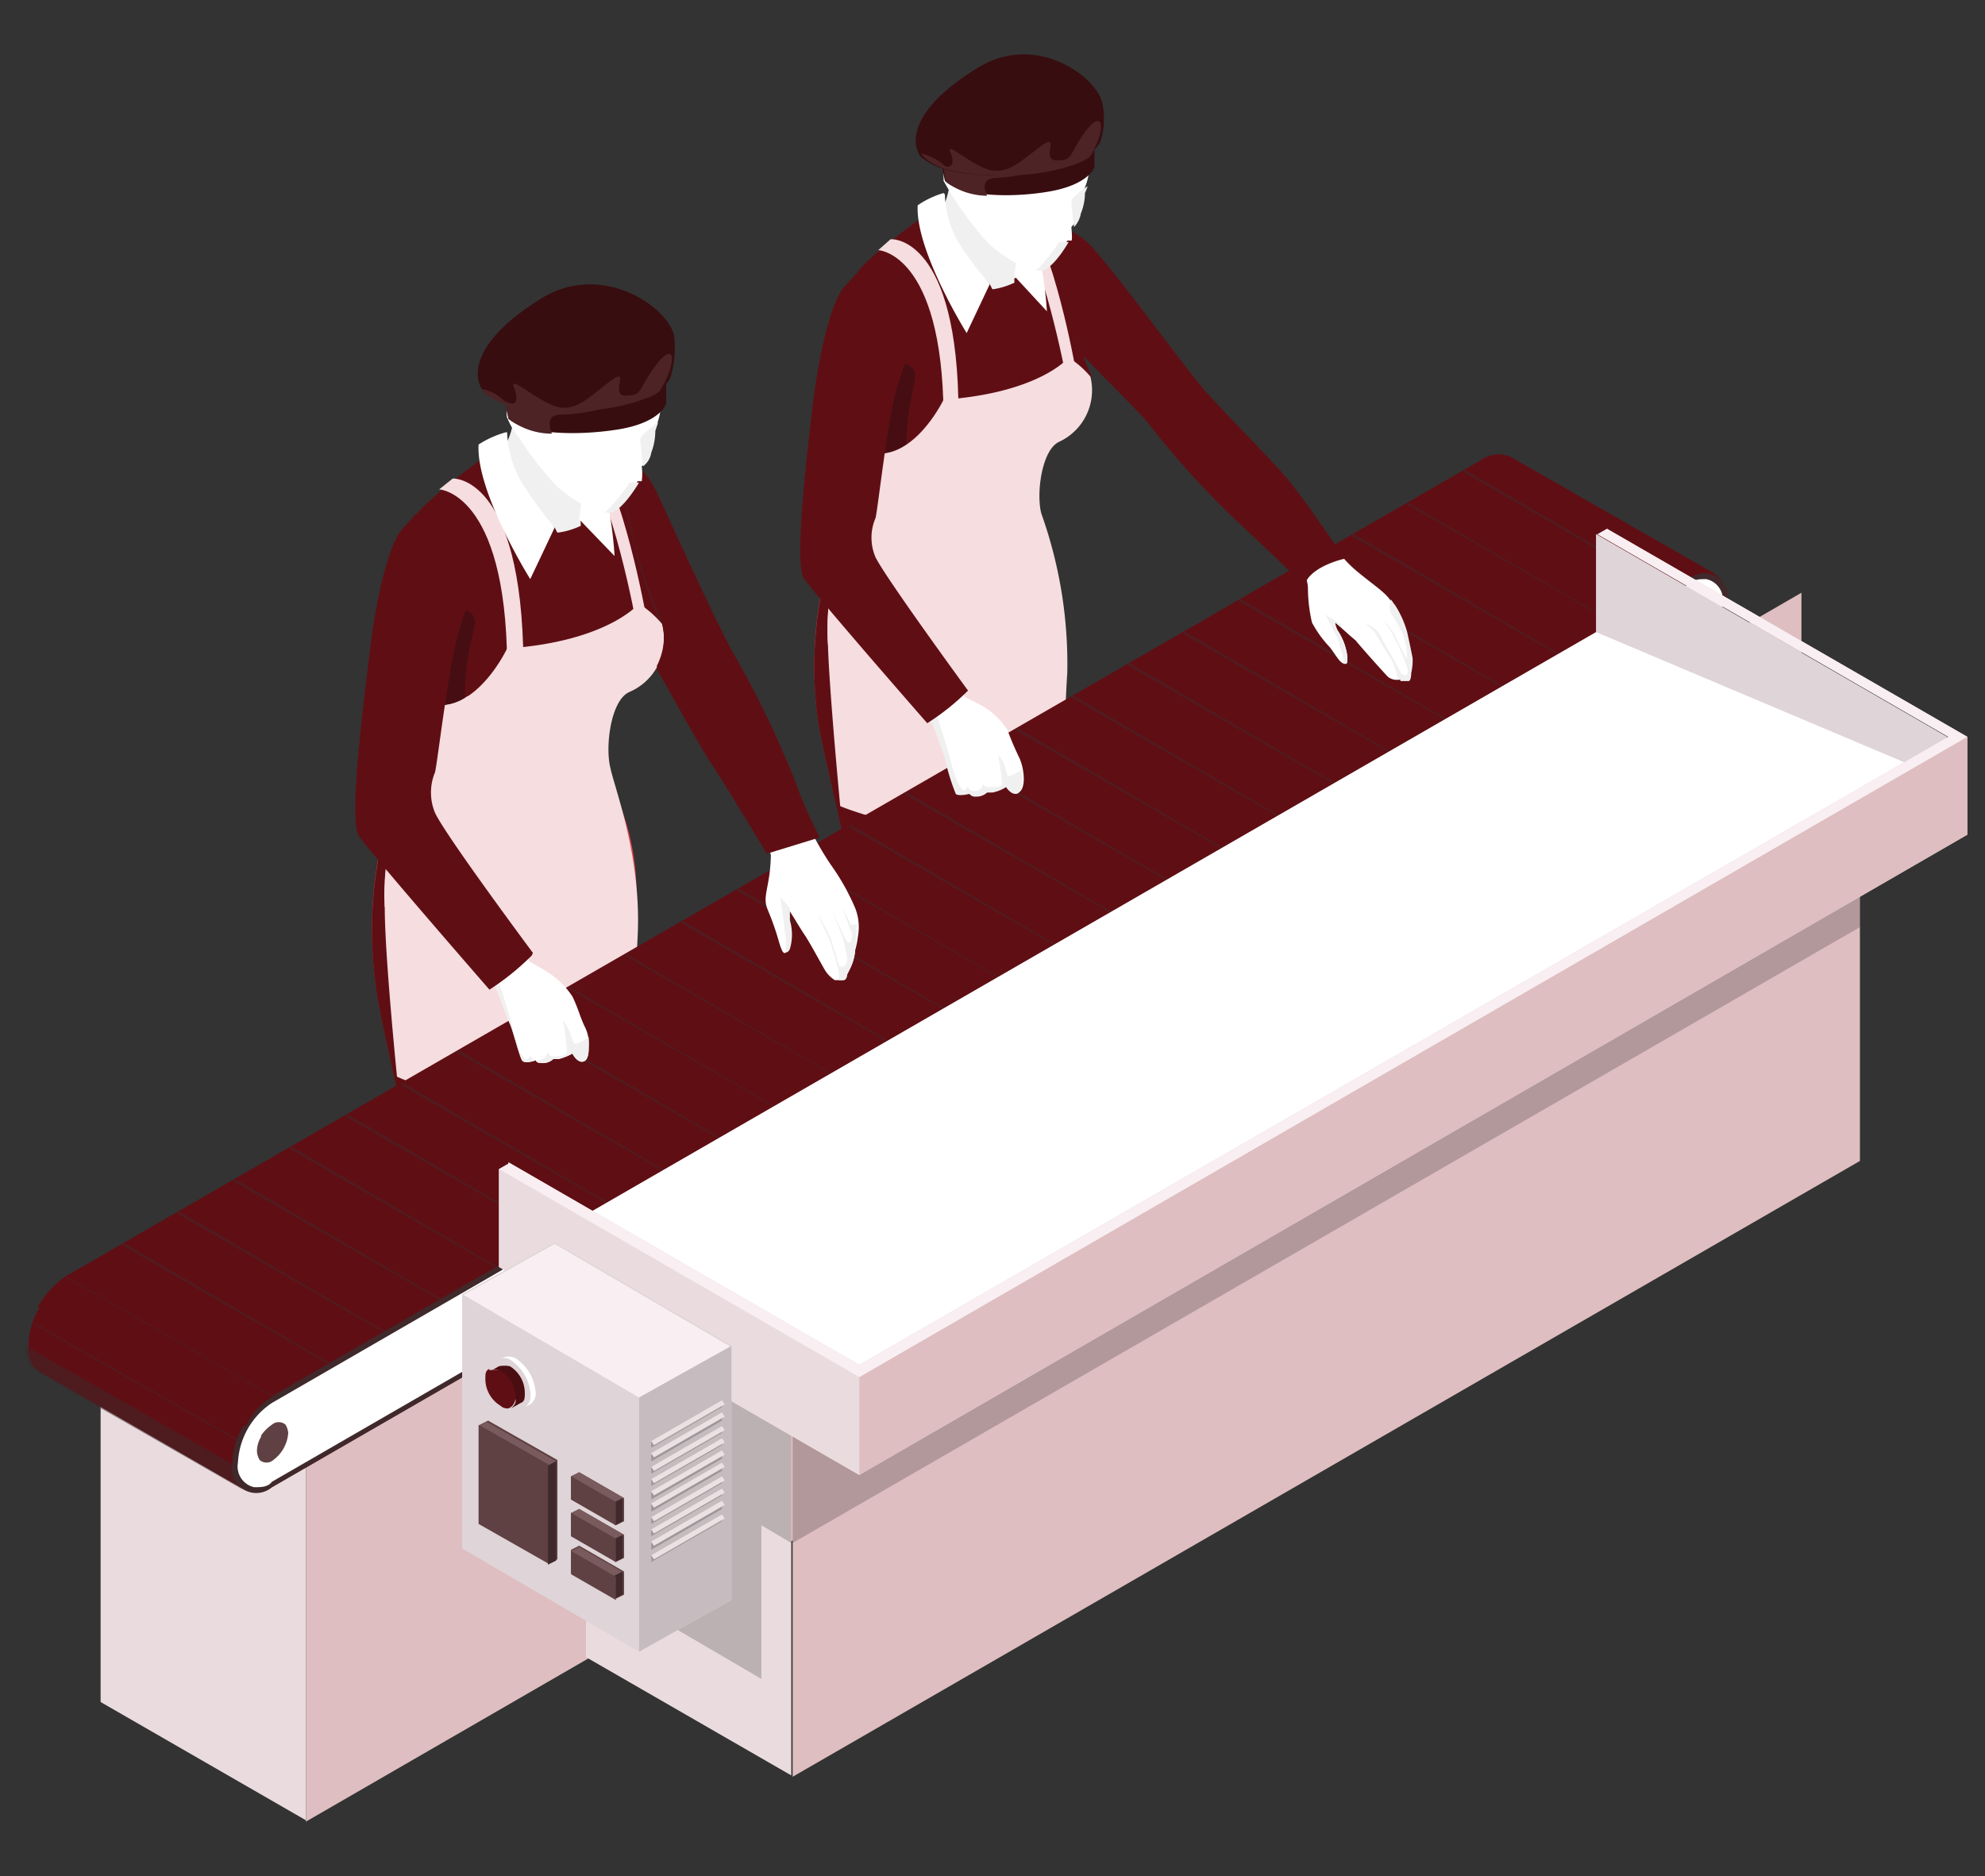 <svg xmlns="http://www.w3.org/2000/svg" xmlns:xlink="http://www.w3.org/1999/xlink" width="146" height="138" viewBox="0 0 146 138">
  <rect x="0" y="0" width="146" height="138" fill="#333333" stroke="none"/>
  <defs>
    <clipPath id="clip-path">
      <rect id="長方形_4159" data-name="長方形 4159" width="146" height="138" fill="none"/>
    </clipPath>
  </defs>
  <g id="ico10" transform="translate(0 61)">
    <g id="レイヤー_1">
      <g id="グループ_9920" data-name="グループ 9920" transform="translate(0 -61)" clip-path="url(#clip-path)">
        <g id="グループ_9919" data-name="グループ 9919">
          <g id="グループ_9878" data-name="グループ 9878">
            <g id="グループ_9876" data-name="グループ 9876">
              <g id="グループ_9875" data-name="グループ 9875">
                <path id="パス_53239" data-name="パス 53239" d="M72.9,85.4a2.751,2.751,0,0,1,1.5.8,12.849,12.849,0,0,0,2.8,2.9A9.346,9.346,0,0,1,80,91.9c.5.9.6,2-.5,2.6s-3.3,0-4.6-.9-3.9-2.7-5.2-3a3.3,3.3,0,0,1-2.2-2.5,8.149,8.149,0,0,1,.6-3.1l4.8.4Z" fill="#ebc7d1"/>
                <path id="パス_53240" data-name="パス 53240" d="M69.7,90.6A3,3,0,0,1,67.8,89a22.96,22.96,0,0,0,3.9,1.7c1.3.4,3,2.3,4.4,2.9a3.166,3.166,0,0,0,3.7-.3l.6-.6a1.439,1.439,0,0,1-.9,1.7c-1.2.6-3.3,0-4.6-.9s-3.9-2.7-5.2-3Z" fill="#ffe6ed"/>
              </g>
              <path id="パス_53241" data-name="パス 53241" d="M67.8,86.8a13.488,13.488,0,0,0,3.5,1.4c1.2.1,3.6-1.1,3.3-1.8a14.45,14.45,0,0,1-.5-4.6,124.988,124.988,0,0,1,1.4-13.4c.6-3,2.7-16.8,2.8-21.2a16.229,16.229,0,0,0-1.2-6.9l-9,3.6-.9,35.6.6,7.3Z" fill="#e34351"/>
              <path id="パス_53242" data-name="パス 53242" d="M74,41.6c-.3,4.2-1,12.4-1.2,15.5-.4,4.2-1.7,10.3-1.3,12s.9,1.2,0,2.1-.7,1.1-1,5.6-.2,6.7.8,7.5-.3.6-.9,1.6c-.4.6,1.9,1.2,3.7,1.6a4.957,4.957,0,0,1-2.6.8A15.064,15.064,0,0,1,68,86.9l-.6-7.3L68.3,44l5.8-2.3Z" fill="#ca2a38"/>
            </g>
            <g id="グループ_9877" data-name="グループ 9877">
              <path id="パス_53243" data-name="パス 53243" d="M68.6,88A4.281,4.281,0,0,1,70,89.6a42.762,42.762,0,0,0,2.6,4.2c.9,1.1,1.5,1.7,1.6,2.7s-.1,1.4-1.6,1.7a6.25,6.25,0,0,1-4.6-.9c-1.2-.9-2.5-3.2-3.4-4.2a4.79,4.79,0,0,1-1.1-3.8,5.029,5.029,0,0,1,.8-2.7L68.5,88Z" fill="#ebc7d1"/>
              <path id="パス_53244" data-name="パス 53244" d="M65.7,93.4c1,1.1,1.2,2.5,2.6,3.4a5.082,5.082,0,0,0,4.5.4c.7-.2,1.2-.3,1.5-.4,0,.8-.3,1.2-1.6,1.4a6.25,6.25,0,0,1-4.6-.9c-1.2-.9-2.5-3.2-3.4-4.2a4.44,4.44,0,0,1-1-2.2,11.6,11.6,0,0,0,2,2.4Z" fill="#ffe6ed"/>
            </g>
            <path id="パス_53245" data-name="パス 53245" d="M60.7,42.4l12.2,1.9a10.219,10.219,0,0,1-2.8,7.8s.2,10.9.1,13.7a57.717,57.717,0,0,1-1.5,8.3c-.4,1.8.5,11.8.7,12.8s1.7,3.5.4,3.6-6.1-.4-6.5-2.1c0,0-.2-.7,0-.9s0-.8-.2-1.1-1.5-7.8-1.2-11.1,1.5-5.2,1.5-6.8-2.5-11.6-3.2-15.3a29.068,29.068,0,0,1,.5-11Z" fill="#e34351"/>
            <path id="パス_53246" data-name="パス 53246" d="M63.3,88.5s-.2-.7,0-.9,0-.8-.2-1.1-1.5-7.8-1.2-11.1,1.5-5.2,1.5-6.8S60.9,57,60.2,53.3a29.068,29.068,0,0,1,.5-11l3.6.6c0,3.9.3,15.5.7,18.9.5,4.1,0,7,.9,7.4s1.3,1.1,0,1.4-1.8,1.2-1.3,1.9-1.3,7.9-.9,10.6,4.5,4.3,2.7,4.5c-1.6.2-1.3.8.2,2.7-1.5-.3-3-.9-3.2-1.8Z" fill="#5f0f14"/>
            <path id="パス_53247" data-name="パス 53247" d="M69.9,13.2a7.336,7.336,0,0,1-.5,2c-.3.4,1.5,6.3,3.3,7s2.7-2.1,2.7-3.5-5.5-5.5-5.5-5.5Z" fill="#f0f0f0"/>
            <path id="パス_53248" data-name="パス 53248" d="M71.6,21.2c2.3.6,4.6-1.4,4.6-1.4h0l-.1,4.5-1,1.7a17.549,17.549,0,0,1-3.2-1.2c0-.2-2.6-4.3-.3-3.7Z" fill="#5f0f14"/>
            <path id="パス_53249" data-name="パス 53249" d="M74.7,24.7l-1.9-3.8-5-4.9s-4,2.9-4.7,4-.8,6.5-.8,7.9a28.251,28.251,0,0,0,.5,5,11.256,11.256,0,0,0,8.5,2.2c4.8-.9,9-7.4,9-7.4A37.534,37.534,0,0,1,78.6,23c-.4-1.7-1.4-6.1-1.4-6.1a18.457,18.457,0,0,0-2.3-.4c0,.1.6,3.4.6,3.4l-.9.6.2,4.3Z" fill="#5f0f14"/>
            <path id="パス_53250" data-name="パス 53250" d="M67.5,35.1A13.306,13.306,0,0,1,62.8,33s-.3-2.2-.5-3.8l1.8-.8h.1l1.9-1.7s1.4,0,1.2,1.2-1.3,5.4,0,7c0,0,.1.2.2.2Z" fill="#460e12"/>
            <path id="パス_53251" data-name="パス 53251" d="M64,33.3c3.2.7,5.4-3.9,5.4-3.9,7.1-.5,9.2-3.1,9.2-3.1a7,7,0,0,1,1.6,1.4,4.182,4.182,0,0,1-2.3,4.8c-1.3.6-1.7,3.9-1.3,5.3a32.872,32.872,0,0,1,1.9,11.7,78.313,78.313,0,0,0-.1,8.5s-3.5,1-8,2.1a14.852,14.852,0,0,1-8.6-.8s-.8-8.4-.9-11.8a18.8,18.8,0,0,1,.2-4.1l-.4-1.7L62.8,33l1.3.4Z" fill="#f6dddf"/>
            <path id="パス_53252" data-name="パス 53252" d="M65.6,17.6s4.9-.2,4.9,12.9H69.4c-.1-11.9-4.8-12.1-4.8-12.1l.9-.8Z" fill="#f6dddf"/>
            <path id="パス_53253" data-name="パス 53253" d="M75.2,15.2c2.3,2.8,3.9,11.9,3.9,11.9l-.7.6s-1.7-9.1-3.9-11.9l.7-.6Z" fill="#f6dddf"/>
            <path id="パス_53254" data-name="パス 53254" d="M69.5,14.3a7.321,7.321,0,0,0,1.3,4,25.6,25.6,0,0,0,2,2.6l-1.7,3.6s-3.8-6.1-3.6-9.4a6.632,6.632,0,0,1,1.9-.9Z" fill="#fff"/>
            <path id="パス_53255" data-name="パス 53255" d="M74.3,16.3l1.3.3c1.2,2,1.4,6.3,1.4,6.3l-2.4-2.6s.5-2.7-.3-4.1Z" fill="#fff"/>
            <path id="パス_53256" data-name="パス 53256" d="M60.9,47.4a18.8,18.8,0,0,1,.2-4.1l-.4-1.7,2.1-8.7,1.3.4a3.441,3.441,0,0,0,2.6-.5,3.936,3.936,0,0,0,.6,2.1c1.3,1.6,4.7,1.4,6.4-.6A6.507,6.507,0,0,1,70,36.9c-2.8.9-2.9,4.8-2.6,6.3.2,1.3-.2,13.2-.3,17.3A12.719,12.719,0,0,1,62,59.3s-.8-8.4-.9-11.8Z" fill="#f6dddf"/>
          </g>
          <g id="グループ_9882" data-name="グループ 9882">
            <g id="グループ_9880" data-name="グループ 9880">
              <g id="グループ_9879" data-name="グループ 9879">
                <path id="パス_53257" data-name="パス 53257" d="M41,106.7a3.465,3.465,0,0,1,1.6.8,13.76,13.76,0,0,0,2.9,3,10.366,10.366,0,0,1,3,2.9c.5,1,.7,2.1-.6,2.8s-3.4,0-4.9-.9-4.1-2.9-5.5-3.2a3.38,3.38,0,0,1-2.3-2.6,9.45,9.45,0,0,1,.6-3.2l5.1.4Z" fill="#ebc7d1"/>
                <path id="パス_53258" data-name="パス 53258" d="M37.6,112.2a3.087,3.087,0,0,1-2-1.7,29.968,29.968,0,0,0,4.1,1.8c1.3.5,3.1,2.4,4.6,3.1a3.548,3.548,0,0,0,3.9-.3,4.349,4.349,0,0,1,.7-.6,1.556,1.556,0,0,1-.9,1.8c-1.2.7-3.4,0-4.9-.9s-4.1-2.9-5.5-3.2Z" fill="#ffe6ed"/>
              </g>
              <path id="パス_53259" data-name="パス 53259" d="M35.6,108.2a12,12,0,0,0,3.7,1.5c1.3.1,3.8-1.1,3.5-1.9a11.578,11.578,0,0,1-.5-4.9c.1-2,.8-10.9,1.5-14.1s2.9-17.7,3-22.3a18.091,18.091,0,0,0-1.2-7.3L36.1,63l-1,37.5.6,7.6Z" fill="#e34351"/>
              <path id="パス_53260" data-name="パス 53260" d="M42.1,60.6c-.3,4.4-1,13.1-1.3,16.3-.4,4.4-1.8,10.8-1.4,12.6s1,1.3,0,2.2-.7,1.2-1.1,5.9-.2,7,.9,7.9-.3.7-1,1.6c-.5.6,2,1.3,3.9,1.7a5.376,5.376,0,0,1-2.8.8,13.09,13.09,0,0,1-3.7-1.5l-.6-7.6L36,63l6.1-2.4Z" fill="#ca2a38"/>
            </g>
            <g id="グループ_9881" data-name="グループ 9881">
              <path id="パス_53261" data-name="パス 53261" d="M36.5,109.4a7.965,7.965,0,0,1,1.5,1.7,42.1,42.1,0,0,0,2.8,4.5c.9,1.2,1.6,1.8,1.7,2.8s-.1,1.5-1.7,1.8a7.03,7.03,0,0,1-4.9-.9c-1.2-.9-2.7-3.4-3.5-4.4a5.245,5.245,0,0,1-1.1-4,6.026,6.026,0,0,1,.8-2.9Z" fill="#ebc7d1"/>
              <path id="パス_53262" data-name="パス 53262" d="M33.4,115.1c1.1,1.2,1.3,2.6,2.8,3.6a5.216,5.216,0,0,0,4.7.4,10.313,10.313,0,0,0,1.6-.5c0,.8-.3,1.3-1.7,1.5a7.03,7.03,0,0,1-4.9-.9c-1.2-.9-2.7-3.4-3.5-4.4a4.508,4.508,0,0,1-1.1-2.3,12.663,12.663,0,0,0,2.1,2.5Z" fill="#ffe6ed"/>
            </g>
            <path id="パス_53263" data-name="パス 53263" d="M28.1,61.4l12.9,2a10.894,10.894,0,0,1-3,8.2s.2,11.5.1,14.5a64.689,64.689,0,0,1-1.5,8.8c-.4,1.9.5,12.5.8,13.5s1.8,3.7.4,3.8-6.4-.4-6.9-2.3c0,0-.3-.7,0-.9s0-.9-.3-1.1-1.5-8.2-1.2-11.7S31,90.7,31,89s-2.7-12.3-3.3-16.1a30.181,30.181,0,0,1,.5-11.6Z" fill="#e34351"/>
            <path id="パス_53264" data-name="パス 53264" d="M30.9,110s-.3-.7,0-.9,0-.9-.3-1.1-1.5-8.2-1.2-11.7S31,90.8,31,89.1,28.3,76.8,27.7,73a30.181,30.181,0,0,1,.5-11.6L32,62c0,4.1.3,16.3.7,20,.5,4.4,0,7.4.9,7.8s1.4,1.2,0,1.5-1.9,1.3-1.4,2-1.4,8.3-.9,11.2,4.7,4.5,2.8,4.7c-1.7.2-1.4.9.2,2.8-1.6-.3-3.2-1-3.4-1.9Z" fill="#5f0f14"/>
            <path id="パス_53265" data-name="パス 53265" d="M37.8,30.6a5.562,5.562,0,0,1-.6,2.1c-.4.4,1.6,6.6,3.5,7.4s2.9-2.2,2.9-3.7-5.8-5.8-5.8-5.8Z" fill="#f0f0f0"/>
            <path id="パス_53266" data-name="パス 53266" d="M39.6,39.1c2.5.6,4.8-1.5,4.8-1.5h0l-.1,4.8-1,1.8A19.571,19.571,0,0,1,39.9,43c0-.2-2.7-4.5-.3-3.9Z" fill="#5f0f14"/>
            <path id="パス_53267" data-name="パス 53267" d="M42.8,42.8l-2-4-5.3-5.1s-4.2,3.1-4.9,4.2-.8,6.8-.9,8.4a30.518,30.518,0,0,0,.5,5.2,12.091,12.091,0,0,0,9,2.3c5.1-.9,9.5-7.8,9.5-7.8a42.434,42.434,0,0,1-1.8-5c-.5-1.8-1.4-6.5-1.4-6.5a20.48,20.48,0,0,0-2.4-.5c0,.1.6,3.6.6,3.6l-1,.6.2,4.6Z" fill="#5f0f14"/>
            <path id="パス_53268" data-name="パス 53268" d="M35.2,53.7a13.2,13.2,0,0,1-5-2.2s-.4-2.3-.5-4l1.9-.9h.1l2-1.8s1.5,0,1.2,1.3-1.4,5.7,0,7.4c0,0,.1.2.2.2Z" fill="#460e12"/>
            <path id="パス_53269" data-name="パス 53269" d="M31.6,51.8c3.4.8,5.7-4.1,5.7-4.1,7.4-.5,9.7-3.3,9.7-3.3a7.965,7.965,0,0,1,1.7,1.5,4.217,4.217,0,0,1-2.4,5c-1.4.6-1.8,4.1-1.4,5.6.3,1.5,2.3,6.5,2,12.4s-.2,8.9-.2,8.9-3.6,1.1-8.4,2.3a14.244,14.244,0,0,1-9.1-.9s-.9-8.9-.9-12.4a16.14,16.14,0,0,1,.3-4.3l-.5-1.8,2.2-9.2,1.4.4Z" fill="#f6dddf"/>
            <path id="パス_53270" data-name="パス 53270" d="M33.3,35.2s5.1-.3,5.2,13.6H37.3c-.1-12.6-5-12.8-5-12.8l1-.8Z" fill="#f6dddf"/>
            <path id="パス_53271" data-name="パス 53271" d="M43.4,32.7c2.4,3,4.1,12.5,4.1,12.5l-.7.7s-1.7-9.6-4.1-12.5Z" fill="#f6dddf"/>
            <path id="パス_53272" data-name="パス 53272" d="M37.3,31.8A7.812,7.812,0,0,0,38.7,36a29.192,29.192,0,0,0,2.1,2.8L39,42.6s-4-6.4-3.8-9.9a7.218,7.218,0,0,1,2-.9Z" fill="#fff"/>
            <path id="パス_53273" data-name="パス 53273" d="M42.4,33.9l1.3.4c1.3,2.1,1.5,6.6,1.5,6.6l-2.6-2.7s.5-2.9-.3-4.3Z" fill="#fff"/>
            <path id="パス_53274" data-name="パス 53274" d="M28.3,66.7c0-3.6.3-4.3.3-4.3l-.5-1.8,2.2-9.2,1.4.4a3.248,3.248,0,0,0,2.7-.6,3.6,3.6,0,0,0,.7,2.2c1.4,1.7,4.9,1.4,6.7-.6a7.51,7.51,0,0,1-3.9,2.7c-2.9,1-3.1,5.1-2.8,6.7.3,1.3-.2,13.9-.4,18.2a14.172,14.172,0,0,1-5.4-1.2s-.9-8.9-.9-12.4Z" fill="#f6dddf"/>
          </g>
          <path id="パス_53275" data-name="パス 53275" d="M7.4,125.2l15.1,8.7V107.1L7.4,98.4v26.8Z" fill="#eadcde"/>
          <path id="パス_53276" data-name="パス 53276" d="M132.5,70.4V43.6l-110,63.6V134L132.4,70.5Z" fill="#debec0"/>
          <path id="パス_53277" data-name="パス 53277" d="M43.1,121.9l15.1,8.7V103.8L43.1,95.1v26.8Z" fill="#eadcde"/>
          <path id="パス_53278" data-name="パス 53278" d="M136.8,58.6V85.4L58.3,130.7V103.9l78.5-45.3Z" fill="#debec0"/>
          <path id="パス_53279" data-name="パス 53279" d="M136.8,58.6v9.6L58.3,113.5v-9.6l78.5-45.3Z" opacity="0.2"/>
          <g id="グループ_9884" data-name="グループ 9884">
            <path id="パス_53280" data-name="パス 53280" d="M2.8,96.1a7.032,7.032,0,0,1,2-2.2L109,33.8a2.063,2.063,0,0,1,2-.2l15.2,8.7a1.918,1.918,0,0,1,.8,1.9,6.411,6.411,0,0,1-2.9,5L20,109.4a2.063,2.063,0,0,1-2,.2L2.9,100.9A1.918,1.918,0,0,1,2.1,99a5.376,5.376,0,0,1,.8-2.8Z" fill="#5f0f14"/>
            <path id="パス_53281" data-name="パス 53281" d="M18,104.9a7.032,7.032,0,0,1,2-2.2L124.2,42.6a1.763,1.763,0,0,1,2.5.2,1.674,1.674,0,0,1,.4,1.5,6.411,6.411,0,0,1-2.9,5L20,109.4a1.763,1.763,0,0,1-2.5-.2,1.674,1.674,0,0,1-.4-1.5,5.376,5.376,0,0,1,.8-2.8Z" fill="#3f292b"/>
            <path id="パス_53282" data-name="パス 53282" d="M109.1,33.8a2.063,2.063,0,0,1,2-.2l15.2,8.7a2.038,2.038,0,0,0-2,.2L20,102.7,4.8,94,109,33.9Z" fill="#5f0f14"/>
            <path id="パス_53283" data-name="パス 53283" d="M4.9,94l15.2,8.7a4.73,4.73,0,0,0-2,2.2L2.9,96.2a7.032,7.032,0,0,1,2-2.2Z" fill="#5f0f14"/>
            <path id="パス_53284" data-name="パス 53284" d="M17.1,107.7a2.364,2.364,0,0,0,.8,1.9L2.7,100.9A1.918,1.918,0,0,1,1.9,99Z" fill="#3f292b" opacity="0.5"/>
            <g id="グループ_9883" data-name="グループ 9883" opacity="0.5">
              <path id="パス_53285" data-name="パス 53285" d="M107.6,34.7l15.1,8.7h.2l-15.1-8.8h-.1Z" fill="#3f292b"/>
              <path id="パス_53286" data-name="パス 53286" d="M103.5,37.1l15.1,8.7h.1L103.6,37h-.1Z" fill="#3f292b"/>
              <path id="パス_53287" data-name="パス 53287" d="M99.4,39.4l15.1,8.7h.2L99.6,39.3h-.1Z" fill="#3f292b"/>
              <path id="パス_53288" data-name="パス 53288" d="M95.3,41.8l15.1,8.7h.2L95.5,41.7h-.2Z" fill="#3f292b"/>
              <path id="パス_53289" data-name="パス 53289" d="M91.1,44.2l15.1,8.7h.2L91.3,44.1h-.2Z" fill="#3f292b"/>
              <path id="パス_53290" data-name="パス 53290" d="M87,46.6l15.1,8.7h.2L87.2,46.5h-.1Z" fill="#3f292b"/>
              <path id="パス_53291" data-name="パス 53291" d="M82.9,48.9,98,57.6h.2L83.1,48.8H83Z" fill="#3f292b"/>
              <path id="パス_53292" data-name="パス 53292" d="M78.8,51.3,93.9,60h.2L79,51.2h-.2Z" fill="#3f292b"/>
              <path id="パス_53293" data-name="パス 53293" d="M74.7,53.7l15.1,8.7H90L74.9,53.6h-.2Z" fill="#3f292b"/>
              <path id="パス_53294" data-name="パス 53294" d="M70.6,56l15.1,8.7h.2L70.8,55.9h-.2Z" fill="#3f292b"/>
              <path id="パス_53295" data-name="パス 53295" d="M66.5,58.4l15.1,8.7h.2L66.7,58.3h-.2Z" fill="#3f292b"/>
              <path id="パス_53296" data-name="パス 53296" d="M62.4,60.8l15.1,8.7h.2L62.6,60.7h-.1Z" fill="#3f292b"/>
              <path id="パス_53297" data-name="パス 53297" d="M58.3,63.2l15.1,8.7h.1L58.4,63.1h-.1Z" fill="#3f292b"/>
              <path id="パス_53298" data-name="パス 53298" d="M54.2,65.5l15.1,8.7h.2L54.4,65.4h-.2Z" fill="#3f292b"/>
              <path id="パス_53299" data-name="パス 53299" d="M50.1,67.9l15.1,8.7h.2L50.3,67.8h-.2Z" fill="#3f292b"/>
              <path id="パス_53300" data-name="パス 53300" d="M46,70.3,61.1,79h.1L46.1,70.2H46Z" fill="#3f292b"/>
              <path id="パス_53301" data-name="パス 53301" d="M41.8,72.7l15.1,8.7H57L41.9,72.6h-.1Z" fill="#3f292b"/>
              <path id="パス_53302" data-name="パス 53302" d="M37.7,75l15.1,8.7H53L37.9,74.9h-.2Z" fill="#3f292b"/>
              <path id="パス_53303" data-name="パス 53303" d="M33.6,77.4l15.1,8.7h.2L33.8,77.3h-.2Z" fill="#3f292b"/>
              <path id="パス_53304" data-name="パス 53304" d="M29.5,79.8l15.1,8.7h.2L29.7,79.7h-.1Z" fill="#3f292b"/>
              <path id="パス_53305" data-name="パス 53305" d="M25.4,82.1l15.1,8.7h.2L25.6,82h-.2Z" fill="#3f292b"/>
              <path id="パス_53306" data-name="パス 53306" d="M21.3,84.5l15.1,8.7h.2L21.5,84.4h-.1Z" fill="#3f292b"/>
              <path id="パス_53307" data-name="パス 53307" d="M17.2,86.9l15.1,8.7h.2L17.4,86.8h-.2Z" fill="#3f292b"/>
              <path id="パス_53308" data-name="パス 53308" d="M13.1,89.3,28.2,98h.2L13.3,89.2h-.2Z" fill="#3f292b"/>
              <path id="パス_53309" data-name="パス 53309" d="M9,91.6l15.1,8.7h.2L9.2,91.5H9Z" fill="#3f292b"/>
              <path id="パス_53310" data-name="パス 53310" d="M4.9,94,20,102.7h.1L5,94Z" fill="#3f292b"/>
              <path id="パス_53311" data-name="パス 53311" d="M2.3,97.3,17.5,106v-.1L2.3,97.2v.1Z" fill="#3f292b"/>
            </g>
            <path id="パス_53312" data-name="パス 53312" d="M124.2,48.8a5.6,5.6,0,0,0,2.5-4.4,1.557,1.557,0,0,0-1.2-1.8c-.5,0-1,0-1.3.4L20,103.2a5.6,5.6,0,0,0-2.5,4.4,1.557,1.557,0,0,0,1.2,1.8c.5,0,1,0,1.3-.4Z" fill="#fff"/>
            <path id="パス_53313" data-name="パス 53313" d="M123.4,45.5a3.043,3.043,0,0,1,.8-.8.76.76,0,0,1,1,0,1.421,1.421,0,0,1,.2.6,2.716,2.716,0,0,1-1.1,2,.76.76,0,0,1-1,0,1.421,1.421,0,0,1-.2-.6,2.016,2.016,0,0,1,.3-1.1Z" fill="#5f4143"/>
            <path id="パス_53314" data-name="パス 53314" d="M19.2,105.6a3.044,3.044,0,0,1,.8-.8.76.76,0,0,1,1,0,1.421,1.421,0,0,1,.2.6,2.716,2.716,0,0,1-1.1,2,.76.76,0,0,1-1,0,1.421,1.421,0,0,1-.2-.6,2.016,2.016,0,0,1,.3-1.1Z" fill="#5f4143"/>
          </g>
          <path id="パス_53315" data-name="パス 53315" d="M43.1,97.4V95.2l15.1,8.7v9.6L56,112.2v11.3l-13-7.6V97.2h.1Z" opacity="0.2"/>
          <g id="グループ_9885" data-name="グループ 9885">
            <path id="パス_53316" data-name="パス 53316" d="M117.4,46.5V39.3l25.8,14.9v3.2L63.1,103.6,37.3,92.7l80.1-46.2Z" fill="#dfd4d7"/>
            <path id="パス_53317" data-name="パス 53317" d="M117.4,46.5l25.8,10.9V54.2L117.4,39.3v7.2Z" fill="#dfd4d7"/>
            <path id="パス_53318" data-name="パス 53318" d="M117.4,46.5l25.8,10.9L63.1,103.6,37.3,92.7l80.1-46.2Z" fill="#fff"/>
          </g>
          <g id="グループ_9886" data-name="グループ 9886">
            <path id="パス_53319" data-name="パス 53319" d="M37.4,85.5l25.8,14.9,80.1-46.2L117.5,39.3l.7-.4,26.5,15.3v7.2L63.2,108.5,36.7,93.2V86l.7-.4Z" fill="#dfd4d7"/>
            <path id="パス_53320" data-name="パス 53320" d="M63.2,108.5l81.5-47.1V54.2L63.2,101.3v7.2Z" fill="#debec0"/>
            <path id="パス_53321" data-name="パス 53321" d="M63.2,108.5,36.7,93.2V86l26.5,15.3Z" fill="#eadcde"/>
            <path id="パス_53322" data-name="パス 53322" d="M37.4,85.5l25.8,14.9,80.1-46.2L117.5,39.3h0l.7-.4,26.5,15.3L63.2,101.3,36.7,86l.7-.4Z" fill="#f9eef1"/>
          </g>
          <g id="グループ_9904" data-name="グループ 9904">
            <path id="パス_53323" data-name="パス 53323" d="M40.8,91.4l13,7.6v18.7L47,121.5l-13-7.6V95.2l6.8-3.8Z" fill="#dfd4d7"/>
            <path id="パス_53324" data-name="パス 53324" d="M34,95.3l13,7.6,6.8-3.8-13-7.6Z" fill="#f9eef1"/>
            <path id="パス_53325" data-name="パス 53325" d="M47,121.5V102.8L53.8,99v18.7Z" fill="#c6bbbe"/>
            <path id="パス_53326" data-name="パス 53326" d="M34,113.9l13,7.6V102.8L34,95.2v18.7Z" fill="#dfd4d7"/>
            <g id="グループ_9887" data-name="グループ 9887">
              <path id="パス_53327" data-name="パス 53327" d="M35.9,104.5l5.1,2.9v7.3l-.6.3-5.1-2.9v-7.3Z" fill="#5f4143"/>
              <path id="パス_53328" data-name="パス 53328" d="M35.2,104.9l5.1,2.9.6-.3-5.1-2.9Z" fill="#795b5d"/>
              <path id="パス_53329" data-name="パス 53329" d="M40.3,115.1v-7.3l.6-.3v7.3Z" fill="#3f292b"/>
              <path id="パス_53330" data-name="パス 53330" d="M35.2,112.1l5.1,2.9v-7.3l-5.1-2.9Z" fill="#5f4143"/>
            </g>
            <g id="グループ_9888" data-name="グループ 9888">
              <path id="パス_53331" data-name="パス 53331" d="M42.6,108.3l3.3,1.9v1.7l-.6.3L42,110.3v-1.7Z" fill="#5f4143"/>
              <path id="パス_53332" data-name="パス 53332" d="M42,108.6l3.3,1.9.6-.3-3.3-1.9Z" fill="#795b5d"/>
              <path id="パス_53333" data-name="パス 53333" d="M45.2,112.2v-1.7l.6-.3v1.7Z" fill="#3f292b"/>
              <path id="パス_53334" data-name="パス 53334" d="M42,110.3l3.3,1.9v-1.7L42,108.6Z" fill="#5f4143"/>
            </g>
            <g id="グループ_9889" data-name="グループ 9889">
              <path id="パス_53335" data-name="パス 53335" d="M42.6,111l3.3,1.9v1.7l-.6.3L42,113v-1.7Z" fill="#5f4143"/>
              <path id="パス_53336" data-name="パス 53336" d="M42,111.3l3.3,1.9.6-.3L42.6,111Z" fill="#795b5d"/>
              <path id="パス_53337" data-name="パス 53337" d="M45.2,114.9v-1.7l.6-.3v1.7Z" fill="#3f292b"/>
              <path id="パス_53338" data-name="パス 53338" d="M42,113l3.3,1.9v-1.7L42,111.3Z" fill="#5f4143"/>
            </g>
            <g id="グループ_9890" data-name="グループ 9890">
              <path id="パス_53339" data-name="パス 53339" d="M42.6,113.7l3.3,1.9v1.7l-.6.3L42,115.7V114Z" fill="#5f4143"/>
              <path id="パス_53340" data-name="パス 53340" d="M42,114.1l3.3,1.9.6-.3-3.3-1.9Z" fill="#795b5d"/>
              <path id="パス_53341" data-name="パス 53341" d="M45.2,117.6v-1.7l.6-.3v1.7Z" fill="#3f292b"/>
              <path id="パス_53342" data-name="パス 53342" d="M42,115.8l3.3,1.9V116L42,114.1Z" fill="#5f4143"/>
            </g>
            <g id="グループ_9893" data-name="グループ 9893">
              <g id="グループ_9891" data-name="グループ 9891">
                <path id="パス_53343" data-name="パス 53343" d="M39,102.6a2.946,2.946,0,0,0-1.5-2.5.76.76,0,0,0-1,0l.4-.2a1.167,1.167,0,0,1,1,0,3.343,3.343,0,0,1,1.5,2.5.975.975,0,0,1-.4.9l-.4.2A.87.87,0,0,0,39,102.6Z" fill="#fff"/>
                <path id="パス_53344" data-name="パス 53344" d="M36.5,100a1.167,1.167,0,0,1,1,0,3.343,3.343,0,0,1,1.5,2.5.9.9,0,0,1-.7,1,1.077,1.077,0,0,1-.8-.2,3.343,3.343,0,0,1-1.5-2.5.975.975,0,0,1,.4-.9Z" fill="#dfd4d7"/>
              </g>
              <g id="グループ_9892" data-name="グループ 9892">
                <path id="パス_53345" data-name="パス 53345" d="M37.9,102.9a2.716,2.716,0,0,0-1.1-2,.6.6,0,0,0-.8,0l.7-.4a2.134,2.134,0,0,1,.8,0,2.305,2.305,0,0,1,1.1,2c0,.3,0,.6-.3.7l-.7.4C37.8,103.4,38,103.2,37.9,102.9Z" fill="#4a0d11"/>
                <path id="パス_53346" data-name="パス 53346" d="M36,100.8a2.134,2.134,0,0,1,.8,0,2.305,2.305,0,0,1,1.1,2,.792.792,0,0,1-.5.8.735.735,0,0,1-.6-.2,2.305,2.305,0,0,1-1.1-2c0-.3,0-.6.3-.7Z" fill="#5f0f14"/>
              </g>
            </g>
            <g id="グループ_9894" data-name="グループ 9894">
              <path id="パス_53347" data-name="パス 53347" d="M47.9,106.5l5.2-3V103l-5.2,3Z" opacity="0.2"/>
              <path id="パス_53348" data-name="パス 53348" d="M48.1,106.3l5.2-3-.2-.3-5.2,3Z" fill="#dfd4d7"/>
              <path id="パス_53349" data-name="パス 53349" d="M48.1,106.3l5.2-3-.2-.3-5.2,3Z" fill="#f9eef1" opacity="0.5"/>
            </g>
            <g id="グループ_9895" data-name="グループ 9895">
              <path id="パス_53350" data-name="パス 53350" d="M47.9,107.5l5.2-3V104l-5.2,3Z" opacity="0.2"/>
              <path id="パス_53351" data-name="パス 53351" d="M48.1,107.2l5.2-3-.2-.3-5.2,3Z" fill="#dfd4d7"/>
              <path id="パス_53352" data-name="パス 53352" d="M48.1,107.2l5.2-3-.2-.3-5.2,3Z" fill="#f9eef1" opacity="0.5"/>
            </g>
            <g id="グループ_9896" data-name="グループ 9896">
              <path id="パス_53353" data-name="パス 53353" d="M47.9,108.4l5.2-3v-.5l-5.2,3Z" opacity="0.2"/>
              <path id="パス_53354" data-name="パス 53354" d="M48.1,108.2l5.2-3-.2-.3-5.2,3Z" fill="#dfd4d7"/>
              <path id="パス_53355" data-name="パス 53355" d="M48.1,108.2l5.2-3-.2-.3-5.2,3Z" fill="#f9eef1" opacity="0.5"/>
            </g>
            <g id="グループ_9897" data-name="グループ 9897">
              <path id="パス_53356" data-name="パス 53356" d="M47.9,109.3l5.2-3v-.5l-5.2,3Z" opacity="0.2"/>
              <path id="パス_53357" data-name="パス 53357" d="M48.1,109.1l5.2-3-.2-.3-5.2,3Z" fill="#dfd4d7"/>
              <path id="パス_53358" data-name="パス 53358" d="M48.1,109.1l5.2-3-.2-.3-5.2,3Z" fill="#f9eef1" opacity="0.5"/>
            </g>
            <g id="グループ_9898" data-name="グループ 9898">
              <path id="パス_53359" data-name="パス 53359" d="M47.9,110.3l5.2-3v-.5l-5.2,3Z" opacity="0.2"/>
              <path id="パス_53360" data-name="パス 53360" d="M48.1,110l5.2-3-.2-.3-5.2,3Z" fill="#dfd4d7"/>
              <path id="パス_53361" data-name="パス 53361" d="M48.1,110l5.2-3-.2-.3-5.2,3Z" fill="#f9eef1" opacity="0.5"/>
            </g>
            <g id="グループ_9899" data-name="グループ 9899">
              <path id="パス_53362" data-name="パス 53362" d="M47.9,111.2l5.2-3v-.5l-5.2,3Z" opacity="0.2"/>
              <path id="パス_53363" data-name="パス 53363" d="M48.1,110.9l5.2-3-.2-.3-5.2,3Z" fill="#dfd4d7"/>
              <path id="パス_53364" data-name="パス 53364" d="M48.1,110.9l5.2-3-.2-.3-5.2,3Z" fill="#f9eef1" opacity="0.5"/>
            </g>
            <g id="グループ_9900" data-name="グループ 9900">
              <path id="パス_53365" data-name="パス 53365" d="M47.9,112.1l5.2-3v-.5l-5.2,3Z" opacity="0.2"/>
              <path id="パス_53366" data-name="パス 53366" d="M48.1,111.9l5.2-3-.2-.3-5.2,3Z" fill="#dfd4d7"/>
              <path id="パス_53367" data-name="パス 53367" d="M48.1,111.9l5.2-3-.2-.3-5.2,3Z" fill="#f9eef1" opacity="0.5"/>
            </g>
            <g id="グループ_9901" data-name="グループ 9901">
              <path id="パス_53368" data-name="パス 53368" d="M47.9,113l5.2-3v-.5l-5.2,3Z" opacity="0.2"/>
              <path id="パス_53369" data-name="パス 53369" d="M48.1,112.8l5.2-3-.2-.3-5.2,3Z" fill="#dfd4d7"/>
              <path id="パス_53370" data-name="パス 53370" d="M48.1,112.8l5.2-3-.2-.3-5.2,3Z" fill="#f9eef1" opacity="0.5"/>
            </g>
            <g id="グループ_9902" data-name="グループ 9902">
              <path id="パス_53371" data-name="パス 53371" d="M47.9,114l5.2-3v-.5l-5.2,3Z" opacity="0.2"/>
              <path id="パス_53372" data-name="パス 53372" d="M48.1,113.7l5.2-3-.2-.3-5.2,3Z" fill="#dfd4d7"/>
              <path id="パス_53373" data-name="パス 53373" d="M48.1,113.7l5.2-3-.2-.3-5.2,3Z" fill="#f9eef1" opacity="0.5"/>
            </g>
            <g id="グループ_9903" data-name="グループ 9903">
              <path id="パス_53374" data-name="パス 53374" d="M47.9,114.9l5.2-3v-.5l-5.2,3Z" opacity="0.2"/>
              <path id="パス_53375" data-name="パス 53375" d="M48.1,114.7l5.2-3-.2-.3-5.2,3Z" fill="#dfd4d7"/>
              <path id="パス_53376" data-name="パス 53376" d="M48.1,114.7l5.2-3-.2-.3-5.2,3Z" fill="#f9eef1" opacity="0.5"/>
            </g>
          </g>
          <g id="グループ_9908" data-name="グループ 9908">
            <g id="グループ_9906" data-name="グループ 9906">
              <path id="パス_53377" data-name="パス 53377" d="M98.3,40.4a8.689,8.689,0,0,0,1.6,1.7c1.2,1,2.2,1.6,2.5,2.3a7.218,7.218,0,0,1,.9,2c.2.9.3,1.4.4,1.9a4.1,4.1,0,0,1-.1,1.1s0,.6-.2.6h-.5a1.077,1.077,0,0,1-.8-.2c-.3-.3-2-2.2-2.4-2.7-.5-.4-1-.9-1.5-1.3a1.548,1.548,0,0,0,.2.6,4.383,4.383,0,0,1,.7,1.9c0,.5,0,.6-.3.5s-.6-.7-1-1.2a8.32,8.32,0,0,1-1.3-1.8,11.529,11.529,0,0,1-.3-2.6,2.979,2.979,0,0,0-.8-1.8l2.9-1.1Z" fill="#fff"/>
              <g id="グループ_9905" data-name="グループ 9905">
                <path id="パス_53378" data-name="パス 53378" d="M102.8,49.9A4.552,4.552,0,0,0,102,48l-.9-1.5-.6-.6a1.818,1.818,0,0,1,1.1,1c.5.9,1.2,2.1,1.4,2.5s.7.4.5-.3a18.887,18.887,0,0,0-1.1-2.5l-.7-1.1a12.491,12.491,0,0,1,.9,1.2,15.105,15.105,0,0,0,.9,1.8,5.662,5.662,0,0,0-.3-1.8,12.9,12.9,0,0,0-.9-1.6,1.7,1.7,0,0,1,0-1c.1.1.2.3.3.4a7.218,7.218,0,0,1,.9,2c.2.9.3,1.4.4,1.9a4.1,4.1,0,0,1-.1,1.1s0,.6-.2.6H103V50Z" fill="#f0f0f0"/>
                <path id="パス_53379" data-name="パス 53379" d="M98.6,46.1a1.726,1.726,0,0,0-.4-.3,1.548,1.548,0,0,0,.2.6,4.383,4.383,0,0,1,.7,1.9c0,.5,0,.6-.3.5a1.952,1.952,0,0,0-.1-.7c-.3-1-.1-.8-.5-1.5a15.555,15.555,0,0,1-.7-1.4,5.582,5.582,0,0,0,.8.5c.1.1.3.2.4.3Z" fill="#f0f0f0"/>
              </g>
            </g>
            <g id="グループ_9907" data-name="グループ 9907">
              <path id="パス_53380" data-name="パス 53380" d="M78.5,23c-.4-1.7-1.4-6.1-1.4-6.1a2.679,2.679,0,0,1-.9-.2v-.3a5.491,5.491,0,0,1,4.4,2.1c2.1,2.4,6.6,8.6,8,10.2s4.5,4.7,5.9,6.3,4.4,6.1,4.4,6.1-2.4.5-3,1.9c0,0-4.2-4-5.7-5.4a68.637,68.637,0,0,1-5.7-6.4c-.5-.7-3-3.1-4.7-4.9L78.6,23Z" fill="#5f0f14"/>
              <path id="パス_53381" data-name="パス 53381" d="M79.7,26.3,78.5,23a5.617,5.617,0,0,0-.4-1.5c.3-.5.5-1,.7-.8.2.4,2.7,3.8,4.1,5.9s2.5,3.6,3.5,4.2,2.5.3,2.1,1.1-.3,1.2.3,1.5a81.364,81.364,0,0,1,8.1,8.5,2.189,2.189,0,0,0-.9,1s-4.2-4-5.7-5.4a68.637,68.637,0,0,1-5.7-6.4c-.5-.7-3-3.1-4.7-4.9Z" fill="#5f0f14"/>
            </g>
          </g>
          <g id="グループ_9910" data-name="グループ 9910">
            <path id="パス_53382" data-name="パス 53382" d="M80.1,9.9a8.156,8.156,0,0,1,0,2.7,4.284,4.284,0,0,1-.5,1.6,4.012,4.012,0,0,1-.3,1.5,1.905,1.905,0,0,1-.5,1s.1,1,0,1h-.3s-1,1.8-1.9,2.1-2.7-.8-3.9-1.9a24.273,24.273,0,0,1-3.3-4.6c0-1.1,0-2.2.1-3.3H80Z" fill="#fff"/>
            <g id="グループ_9909" data-name="グループ 9909">
              <path id="パス_53383" data-name="パス 53383" d="M77.9,17.8h.7s-1,1.8-1.9,2.1h-.5a11.984,11.984,0,0,0,1.7-2.1Z" fill="#f0f0f0"/>
              <path id="パス_53384" data-name="パス 53384" d="M80,13.7a4.2,4.2,0,0,1-.2.5,4.012,4.012,0,0,1-.3,1.5,1.905,1.905,0,0,1-.5,1s-.2-1.5-.2-1.9c0-.2.7-.8,1.2-1.1Z" fill="#f0f0f0"/>
            </g>
            <path id="パス_53385" data-name="パス 53385" d="M71.3,15.5a5.782,5.782,0,0,1-1.8-2.3c-.2-.7.6-1,1-.9s.8,1.2.9,1.7S71.6,15.5,71.3,15.5Z" fill="#fff"/>
            <path id="パス_53386" data-name="パス 53386" d="M73.4,12.6c2.7.1,5.7-.4,7.1-2.1v1.8s-.4,1.3-3.4,1.8-6.4.3-7.6-.8l-.4-1.9a9.16,9.16,0,0,0,4.3,1.1Z" fill="#380d10"/>
            <path id="パス_53387" data-name="パス 53387" d="M77.2,12.3a14.2,14.2,0,0,1-4.1.8c-.9.1-.7.8-.5,1.3a5.142,5.142,0,0,1-3-1l-.4-1.9a9.16,9.16,0,0,0,4.3,1.1,15.011,15.011,0,0,0,3.7-.3Z" fill="#4d2326"/>
            <path id="パス_53388" data-name="パス 53388" d="M79.1,11.9a3.439,3.439,0,0,0,1.8-1.4,5.36,5.36,0,0,0,.2-2.8c-.3-2-4.9-5.4-9.2-2.7-5.4,3.3-4.8,5.9-4.1,6.6a5.535,5.535,0,0,0,2.2,1s5,1,9.1-.6Z" fill="#380d10"/>
            <path id="パス_53389" data-name="パス 53389" d="M69.3,12.1c.6.4,1,0,.6-.9s1.6,1,2.9,1.3,2.1-.5,3.7-1.7,0,1,1.2,1,.9-.3,1.9-1.8,1.6-1.4,1.3-.1a7.741,7.741,0,0,1-.7,1.6,4.053,4.053,0,0,1-.9.5c-4.1,1.6-9.1.6-9.1.6a4.44,4.44,0,0,1-2.2-1s-.2-.2-.2-.3a4.011,4.011,0,0,1,1.7.9Z" fill="#4d2326"/>
          </g>
          <g id="グループ_9912" data-name="グループ 9912">
            <path id="パス_53390" data-name="パス 53390" d="M71,51.3a12.01,12.01,0,0,1,1.2.6,5.463,5.463,0,0,1,1.9,1.8,22.02,22.02,0,0,0,.9,2.1,4.013,4.013,0,0,1,.3,1.5c0,.4-.1,1-.5,1s-.7-.5-.7-.5a3,3,0,0,1-1,.4h-.4a1.135,1.135,0,0,1-.8.3.551.551,0,0,1-.5-.2s-.8.2-1,0a15.975,15.975,0,0,1-.8-2.6c-.1-.4-.9-2.5-.9-2.5l-1-1.2L70,50.1l1,1.2Z" fill="#fff"/>
            <g id="グループ_9911" data-name="グループ 9911">
              <path id="パス_53391" data-name="パス 53391" d="M71.2,57.1v0Z" fill="#82d982"/>
              <path id="パス_53392" data-name="パス 53392" d="M72.4,57v0Z" fill="#82d982"/>
              <path id="パス_53393" data-name="パス 53393" d="M67.7,52l.4-.3c.3.3.8.9.8.9s.7,2.2.9,2.9a14.161,14.161,0,0,0,.7,2.2c.3.4.4.6.6.3a.31.31,0,0,1,.1-.2.43.43,0,0,0,.4.4.632.632,0,0,0,.7-.7.366.366,0,0,0,.4.4c.5,0,.9,0,1-.2a14.6,14.6,0,0,0-.3-2.2l.3.4c.3.4.3,1.2.5,1.2a4.671,4.671,0,0,0,1-.5v.8c0,.4-.1,1-.5,1s-.7-.5-.7-.5a3,3,0,0,1-1,.4h-.4a1.135,1.135,0,0,1-.8.3.551.551,0,0,1-.5-.2s-.8.2-1,0a15.975,15.975,0,0,1-.8-2.6c-.1-.4-.9-2.5-.9-2.5l-1-1.2Z" fill="#f0f0f0"/>
            </g>
            <path id="パス_53394" data-name="パス 53394" d="M71.2,50.8a17.554,17.554,0,0,1-3,2.4s-8.4-9.6-9.1-10.7.3-9.6.7-12.9,1.3-7.4,2.3-8.5l1-1.1a6.627,6.627,0,0,1,3.4,3.6c.7,2.4.2,2.5-.5,4.8s-1.4,8.8-1.6,9.7a3.646,3.646,0,0,0,0,2.9c.8,1.6,6.8,9.8,6.8,9.8Z" fill="#5f0f14"/>
          </g>
          <g id="グループ_9914" data-name="グループ 9914">
            <path id="パス_53395" data-name="パス 53395" d="M38.9,70.7s.7.4,1.2.7a6.06,6.06,0,0,1,2,1.9c.4.8.6,1.6.9,2.2a2.877,2.877,0,0,1,.3,1.6c0,.5-.1,1-.5,1s-.7-.6-.7-.6a4.179,4.179,0,0,1-1,.4h-.4a1.136,1.136,0,0,1-.8.3c-.2,0-.4,0-.5-.2,0,0-.8.3-1,0s-.7-2.3-.9-2.7-1-2.6-1-2.6l-1-1.3,2.4-2,1,1.2Z" fill="#fff"/>
            <g id="グループ_9913" data-name="グループ 9913">
              <path id="パス_53396" data-name="パス 53396" d="M39.1,76.9v0Z" fill="#82d982"/>
              <path id="パス_53397" data-name="パス 53397" d="M40.4,76.7v0Z" fill="#82d982"/>
              <path id="パス_53398" data-name="パス 53398" d="M35.4,71.5l.4-.3a12.5,12.5,0,0,0,.9,1s.7,2.3.9,3a15.457,15.457,0,0,0,.7,2.3c.3.4.4.6.6.3l.1-.2a.458.458,0,0,0,.5.4.773.773,0,0,0,.8-.7.366.366,0,0,0,.4.4c.5,0,.9,0,1-.3a19.67,19.67,0,0,0-.3-2.4l.3.5c.3.5.4,1.2.6,1.3a3.128,3.128,0,0,0,1-.5v.8c0,.5-.1,1-.5,1s-.7-.6-.7-.6a4.179,4.179,0,0,1-1,.4h-.4a1.136,1.136,0,0,1-.8.3c-.2,0-.4,0-.5-.2,0,0-.8.3-1,0s-.7-2.3-.9-2.7-1-2.6-1-2.6l-1-1.3Z" fill="#f0f0f0"/>
            </g>
            <path id="パス_53399" data-name="パス 53399" d="M39.1,70.3A18.85,18.85,0,0,1,36,72.8s-8.8-10.1-9.6-11.3.4-10.2.8-13.6,1.3-7.8,2.4-9l1-1.1s2.9,1.3,3.6,3.7.2,2.7-.5,5.1S32.2,55.9,32,56.8a3.891,3.891,0,0,0,0,3c.8,1.7,7.2,10.3,7.2,10.3Z" fill="#5f0f14"/>
          </g>
          <g id="グループ_9916" data-name="グループ 9916">
            <path id="パス_53400" data-name="パス 53400" d="M59.4,60.6a22.8,22.8,0,0,0,1.7,3,16.544,16.544,0,0,1,1.8,3.2,3.8,3.8,0,0,1,.2,2.1,6.468,6.468,0,0,1-.2,1,3.708,3.708,0,0,1-.4,1.4l-.2.4s0,.4-.3.4h-.6a2.336,2.336,0,0,1-.7-.7c-.3-.5-1.1-2-1.5-2.6s-.8-1.3-1.2-1.9v.9a3.75,3.75,0,0,1,0,2.1c-.3.3-.4.4-.7-.6a19.923,19.923,0,0,0-.8-2.3c-.3-.7-.2-1,0-2.1a12.461,12.461,0,0,0,.2-2l-.4-1.4,3.1-.7Z" fill="#fff"/>
            <g id="グループ_9915" data-name="グループ 9915">
              <path id="パス_53401" data-name="パス 53401" d="M62.9,69.9a3.708,3.708,0,0,1-.4,1.4l-.2.4s0,.4-.3.4h-.3v-.6c-.3-1.2-.7-2.4-.7-2.4l-.9-1.9a16.178,16.178,0,0,1,1,1.8c.2.7.4,1.3.6,2,.2.3.7,0,.6-.6S62,69,62,69l-.8-2,.9,1.9s.2.5.4.4.2-.7.1-.8-.7-2-.7-2a10.092,10.092,0,0,0,.7,1.5H63v1.1a6.468,6.468,0,0,1-.2,1Z" fill="#f0f0f0"/>
              <path id="パス_53402" data-name="パス 53402" d="M58.1,67.7a3.75,3.75,0,0,1,0,2.1c-.1.2-.2.3-.3.2v-.9c-.2-1.6-.4-3.1-.4-3.1l.7.8Z" fill="#f0f0f0"/>
            </g>
            <path id="パス_53403" data-name="パス 53403" d="M48.7,45.9a42.434,42.434,0,0,1-1.8-5c-.5-1.8-1.4-6.5-1.4-6.5H45v-.5s1.9-.8,3.4,2.5,4.8,10.5,5.8,12.1a74.252,74.252,0,0,1,4.3,9,29.968,29.968,0,0,0,1.8,4.1l-3.9,1.2s-3-5-4-6.5c-.7-1-2.8-4.8-4.1-7.1A4.72,4.72,0,0,0,48.7,45.9Z" fill="#5f0f14"/>
            <path id="パス_53404" data-name="パス 53404" d="M46.9,40.9c-.1-.4-.3-1.1-.4-1.7.2-.3.3-.6.5-.9.2-.1.5,2,1.2,3.9s1.4,6.3,2.6,6.5,1.7,0,1.3.9,1.1,4,2.6,7.1a43.65,43.65,0,0,0,3.2,5.5l-1.5.4s-3-5-4-6.5c-.7-1-2.8-4.8-4.1-7.1a4.72,4.72,0,0,0,.4-3.3,42.434,42.434,0,0,1-1.8-5Z" fill="#5f0f14"/>
          </g>
          <g id="グループ_9918" data-name="グループ 9918">
            <path id="パス_53405" data-name="パス 53405" d="M48.6,27.2a8.767,8.767,0,0,1,0,2.8,4.8,4.8,0,0,1-.5,1.7,4.529,4.529,0,0,1-.3,1.6,1.524,1.524,0,0,1-.6,1,4.034,4.034,0,0,1,0,1.1h-.3s-1.1,1.9-2,2.2-2.9-.8-4.1-2a24.273,24.273,0,0,1-3.5-4.9c0-1.2,0-2.3.1-3.5H48.5Z" fill="#fff"/>
            <g id="グループ_9917" data-name="グループ 9917">
              <path id="パス_53406" data-name="パス 53406" d="M46.2,35.5H47s-1.1,1.9-2,2.2h-.5a12.387,12.387,0,0,0,1.8-2.2Z" fill="#f0f0f0"/>
              <path id="パス_53407" data-name="パス 53407" d="M48.4,31.1l-.2.6a4.529,4.529,0,0,1-.3,1.6,1.524,1.524,0,0,1-.6,1s-.2-1.6-.2-2c0-.3.8-.8,1.2-1.2Z" fill="#f0f0f0"/>
            </g>
            <path id="パス_53408" data-name="パス 53408" d="M39.2,33.1a5,5,0,0,1-1.9-2.4c-.2-.8.6-1,1-1s.8,1.2,1,1.8S39.5,33.1,39.2,33.1Z" fill="#fff"/>
            <path id="パス_53409" data-name="パス 53409" d="M41.5,30c2.9,0,6-.4,7.5-2.2v1.9s-.4,1.4-3.6,1.9-6.8.3-8-.8l-.4-2a10.388,10.388,0,0,0,4.6,1.1Z" fill="#380d10"/>
            <path id="パス_53410" data-name="パス 53410" d="M45.4,29.7a12.674,12.674,0,0,1-4.3.8c-.9.1-.7.9-.5,1.4a5.167,5.167,0,0,1-3.2-1.1l-.4-2a10.388,10.388,0,0,0,4.6,1.1,17.106,17.106,0,0,0,3.9-.3Z" fill="#4d2326"/>
            <path id="パス_53411" data-name="パス 53411" d="M47.5,29.2a2.827,2.827,0,0,0,1.8-1.4,7.687,7.687,0,0,0,.3-3c-.3-2.1-5.2-5.6-9.7-2.9-5.7,3.5-5,6.2-4.3,6.9a5.23,5.23,0,0,0,2.3,1S43.2,30.9,47.5,29.2Z" fill="#380d10"/>
            <path id="パス_53412" data-name="パス 53412" d="M37.2,29.5c.7.5,1,0,.6-1s1.7,1,3.1,1.4,2.2-.5,3.9-1.8,0,1,1.2,1,.9-.3,2-1.9,1.7-1.5,1.3-.1a6.529,6.529,0,0,1-.8,1.7,3.128,3.128,0,0,1-1,.5c-4.3,1.7-9.6.6-9.6.6a5.374,5.374,0,0,1-2.3-1c0-.1-.2-.2-.2-.3a3.247,3.247,0,0,1,1.8,1Z" fill="#4d2326"/>
          </g>
        </g>
      </g>
    </g>
  </g>
</svg>
